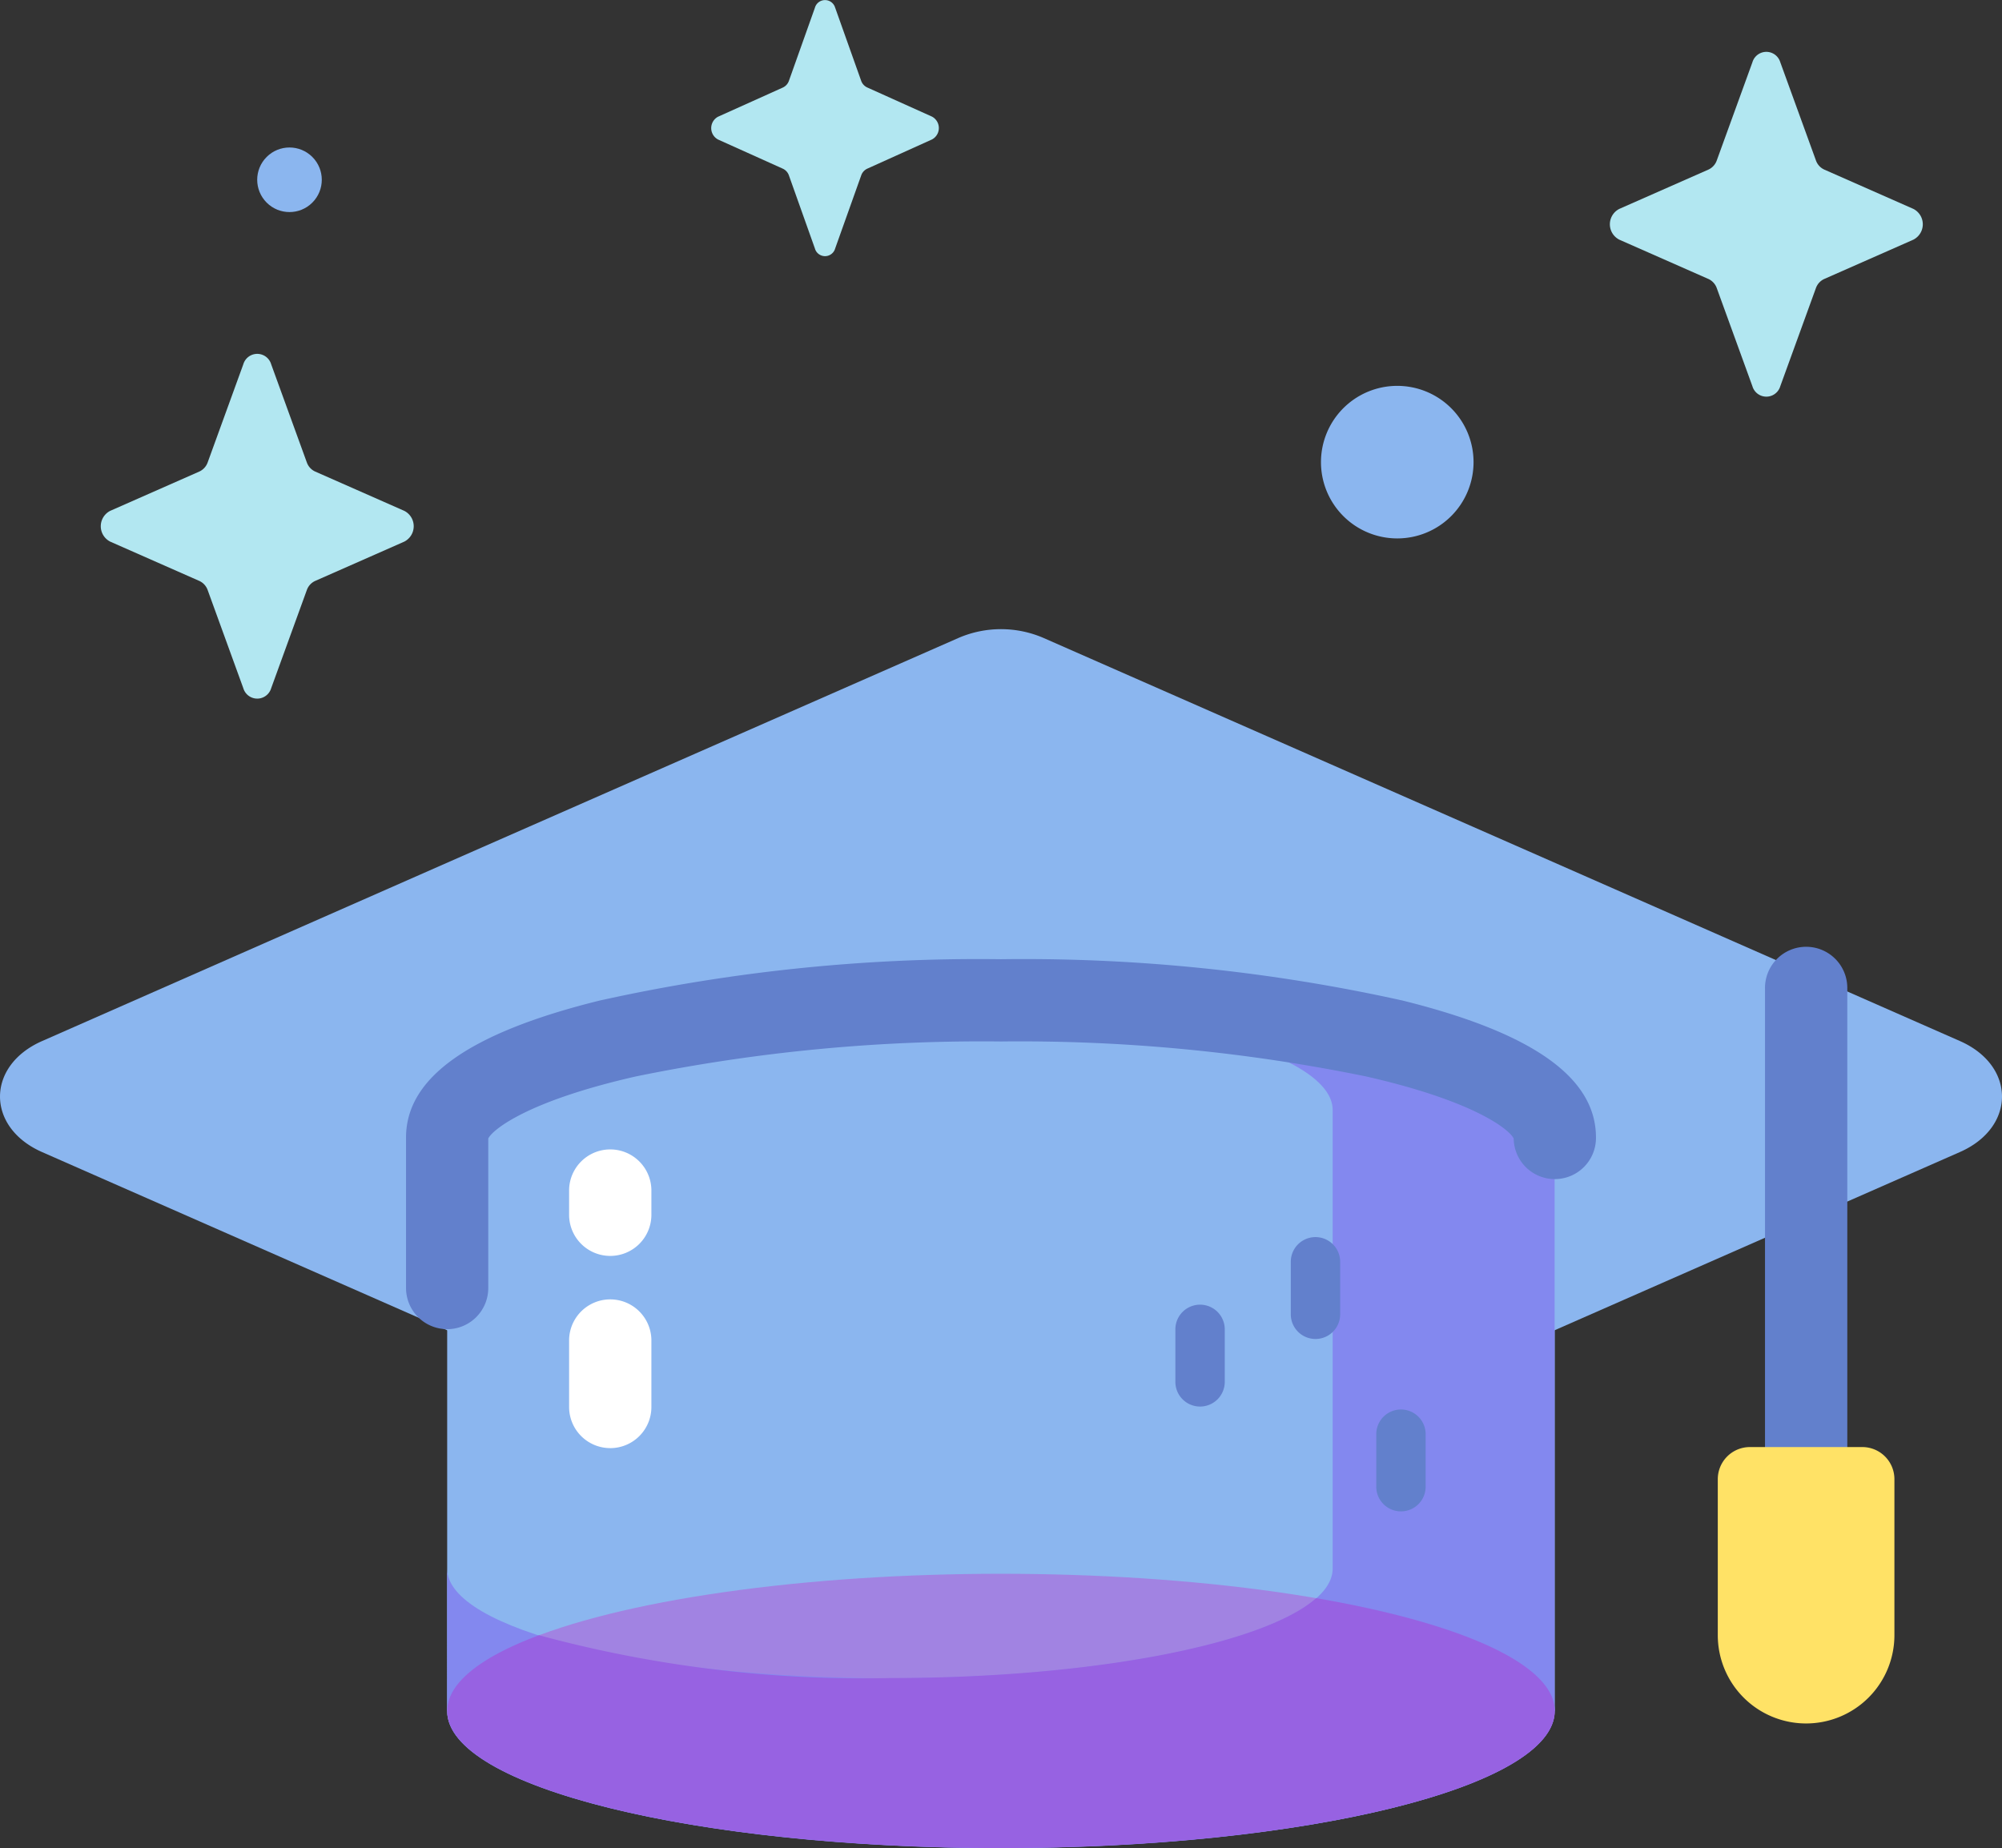 <svg xmlns="http://www.w3.org/2000/svg" width="120.453" height="111.21" viewBox="0 0 120.453 111.21">
  <rect x="0" y="0" width="120.453" height="111.21" fill="#333333" stroke="none"/>
  <g id="intro-courses" transform="translate(0 -19.65)">
    <g id="Group_254" data-name="Group 254" transform="translate(0 57.508)">
      <path id="Path_572" data-name="Path 572" d="M117.922,212.047c3.374-1.485,3.374-5.194,0-6.679l-25.2-11.09L62.757,181.1a6.453,6.453,0,0,0-5.061,0L27.721,194.277,2.531,205.37c-3.374,1.485-3.374,5.194,0,6.679l25.192,11.084L57.7,236.318a6.453,6.453,0,0,0,5.061,0l29.968-13.192Z" transform="translate(0 -180.582)" fill="#8bb6ef"/>
      <path id="Path_573" data-name="Path 573" d="M181.006,318.288v-34.5c0-4.555-14.917-8.251-33.318-8.251s-33.318,3.695-33.318,8.251v34.5" transform="translate(-87.465 -253.195)" fill="#8bb6ef"/>
      <ellipse id="Ellipse_145" data-name="Ellipse 145" cx="33.318" cy="8.251" rx="33.318" ry="8.251" transform="translate(26.904 56.843)" fill="#a183e2"/>
      <path id="Path_574" data-name="Path 574" d="M147.688,275.532q-1.788,0-3.531.046c13.228.386,23.49,3.172,23.49,6.551v27.6c0,3.644-11.927,6.6-26.64,6.6s-26.64-2.954-26.64-6.6V318.3c0,4.555,14.917,8.251,33.318,8.251S181,322.853,181,318.3V283.783C181.007,279.226,166.09,275.532,147.688,275.532Z" transform="translate(-87.465 -253.195)" fill="#8388ef"/>
      <path id="Path_575" data-name="Path 575" d="M166.653,428.443c-3.148,2.775-13.439,4.808-25.643,4.808a74.438,74.438,0,0,1-21.116-2.576c-3.489,1.3-5.523,2.868-5.523,4.555,0,4.555,14.917,8.251,33.318,8.251s33.318-3.695,33.318-8.251C181,432.419,175.321,429.933,166.653,428.443Z" transform="translate(-87.461 -370.134)" fill="#9762e2"/>
      <g id="Group_247" data-name="Group 247" transform="translate(24.43 19.853)">
        <path id="Path_576" data-name="Path 576" d="M106.322,287.275a2.475,2.475,0,0,1-2.475-2.475V275.74c0-3.6,3.808-6.3,11.64-8.236a105.169,105.169,0,0,1,24.155-2.49A105.171,105.171,0,0,1,163.8,267.5c7.831,1.94,11.64,4.634,11.64,8.236a2.475,2.475,0,1,1-4.95.068c-.253-.533-2.34-2.252-8.9-3.74a103.715,103.715,0,0,0-21.948-2.1,103.717,103.717,0,0,0-21.948,2.1c-6.549,1.485-8.637,3.205-8.9,3.738v9a2.475,2.475,0,0,1-2.477,2.475Z" transform="translate(-103.847 -265.005)" fill="#6280cc"/>
      </g>
      <g id="Group_248" data-name="Group 248" transform="translate(106.194 19.164)">
        <path id="Path_577" data-name="Path 577" d="M453.871,295.83a2.475,2.475,0,0,1-2.471-2.482V264.519a2.476,2.476,0,1,1,4.951,0v28.829a2.475,2.475,0,0,1-2.48,2.482Z" transform="translate(-451.4 -262.043)" fill="#6280cc"/>
      </g>
      <path id="Path_578" data-name="Path 578" d="M444.647,406.428a5.312,5.312,0,0,1-5.312-5.312v-9.388a1.932,1.932,0,0,1,1.932-1.932h6.763a1.932,1.932,0,0,1,1.932,1.932v9.388a5.314,5.314,0,0,1-5.314,5.312Z" transform="translate(-335.982 -340.578)" fill="#ffe266"/>
      <g id="Group_249" data-name="Group 249" transform="translate(70.718 40.65)">
        <path id="Path_579" data-name="Path 579" d="M302.092,359.505a1.485,1.485,0,0,1-1.485-1.485v-3.16a1.485,1.485,0,0,1,2.971,0v3.16a1.485,1.485,0,0,1-1.486,1.485Z" transform="translate(-300.607 -353.375)" fill="#6280cc"/>
      </g>
      <g id="Group_250" data-name="Group 250" transform="translate(77.662 36.584)">
        <path id="Path_580" data-name="Path 580" d="M331.613,342.219a1.485,1.485,0,0,1-1.485-1.485v-3.16a1.485,1.485,0,0,1,2.971,0v3.16a1.484,1.484,0,0,1-1.486,1.485Z" transform="translate(-330.128 -336.089)" fill="#6280cc"/>
      </g>
      <g id="Group_251" data-name="Group 251" transform="translate(82.805 46.958)">
        <path id="Path_581" data-name="Path 581" d="M353.479,386.316a1.484,1.484,0,0,1-1.485-1.485v-3.16a1.485,1.485,0,1,1,2.971,0v3.16a1.484,1.484,0,0,1-1.486,1.485Z" transform="translate(-351.994 -380.186)" fill="#6280cc"/>
      </g>
      <g id="Group_252" data-name="Group 252" transform="translate(34.241 40.281)">
        <path id="Path_582" data-name="Path 582" d="M148.031,360.823a2.475,2.475,0,0,1-2.475-2.475V354.3a2.476,2.476,0,0,1,4.951,0v4.049a2.475,2.475,0,0,1-2.477,2.475Z" transform="translate(-145.556 -351.823)" fill="#fff"/>
      </g>
      <g id="Group_253" data-name="Group 253" transform="translate(34.241 31.258)">
        <path id="Path_583" data-name="Path 583" d="M148.031,319.915a2.475,2.475,0,0,1-2.475-2.475v-1.507a2.476,2.476,0,0,1,4.951,0v1.507a2.475,2.475,0,0,1-2.477,2.475Z" transform="translate(-145.556 -313.457)" fill="#fff"/>
      </g>
    </g>
    <g id="Group_256" data-name="Group 256" transform="translate(6.064 19.65)">
      <path id="Path_584" data-name="Path 584" d="M347.016,122.941a4.59,4.59,0,1,1-4.59-4.59A4.59,4.59,0,0,1,347.016,122.941Z" transform="translate(-264.422 -95.132)" fill="#8bb6ef"/>
      <circle id="Ellipse_146" data-name="Ellipse 146" cx="1.943" cy="1.943" r="1.943" transform="translate(8.606 10.818) rotate(-45)" fill="#8bb6ef"/>
      <g id="Group_255" data-name="Group 255" transform="translate(0 0)">
        <path id="Path_585" data-name="Path 585" d="M189.37,20.114l1.56,4.386a.7.7,0,0,0,.366.412l3.9,1.756a.778.778,0,0,1,0,1.373L191.3,29.8a.7.7,0,0,0-.366.412L189.37,34.6a.633.633,0,0,1-1.22,0l-1.56-4.386a.7.7,0,0,0-.366-.412l-3.9-1.756a.778.778,0,0,1,0-1.373l3.9-1.756a.7.7,0,0,0,.366-.412l1.56-4.386a.633.633,0,0,1,1.22,0Z" transform="translate(-145.185 -19.65)" fill="#b2e7f1"/>
        <path id="Path_586" data-name="Path 586" d="M422.042,33.567l2.142,5.9a.953.953,0,0,0,.506.555l5.353,2.362a1.039,1.039,0,0,1,0,1.856l-5.355,2.362a.955.955,0,0,0-.506.555l-2.142,5.9a.874.874,0,0,1-1.677,0l-2.143-5.9a.955.955,0,0,0-.506-.555l-5.355-2.362a1.039,1.039,0,0,1,0-1.856l5.355-2.362a.955.955,0,0,0,.506-.555l2.142-5.9a.874.874,0,0,1,1.679,0Z" transform="translate(-320.991 -29.816)" fill="#b2e7f1"/>
        <path id="Path_587" data-name="Path 587" d="M36.065,110.8l2.143,5.9a.953.953,0,0,0,.506.555l5.355,2.362a1.039,1.039,0,0,1,0,1.856l-5.355,2.362a.956.956,0,0,0-.506.555l-2.143,5.9a.874.874,0,0,1-1.677,0l-2.143-5.9a.953.953,0,0,0-.506-.555l-5.355-2.362a1.039,1.039,0,0,1,0-1.856l5.355-2.362a.957.957,0,0,0,.506-.555l2.143-5.9a.874.874,0,0,1,1.677,0Z" transform="translate(-25.813 -88.879)" fill="#b2e7f1"/>
      </g>
    </g>
  </g>
</svg>
